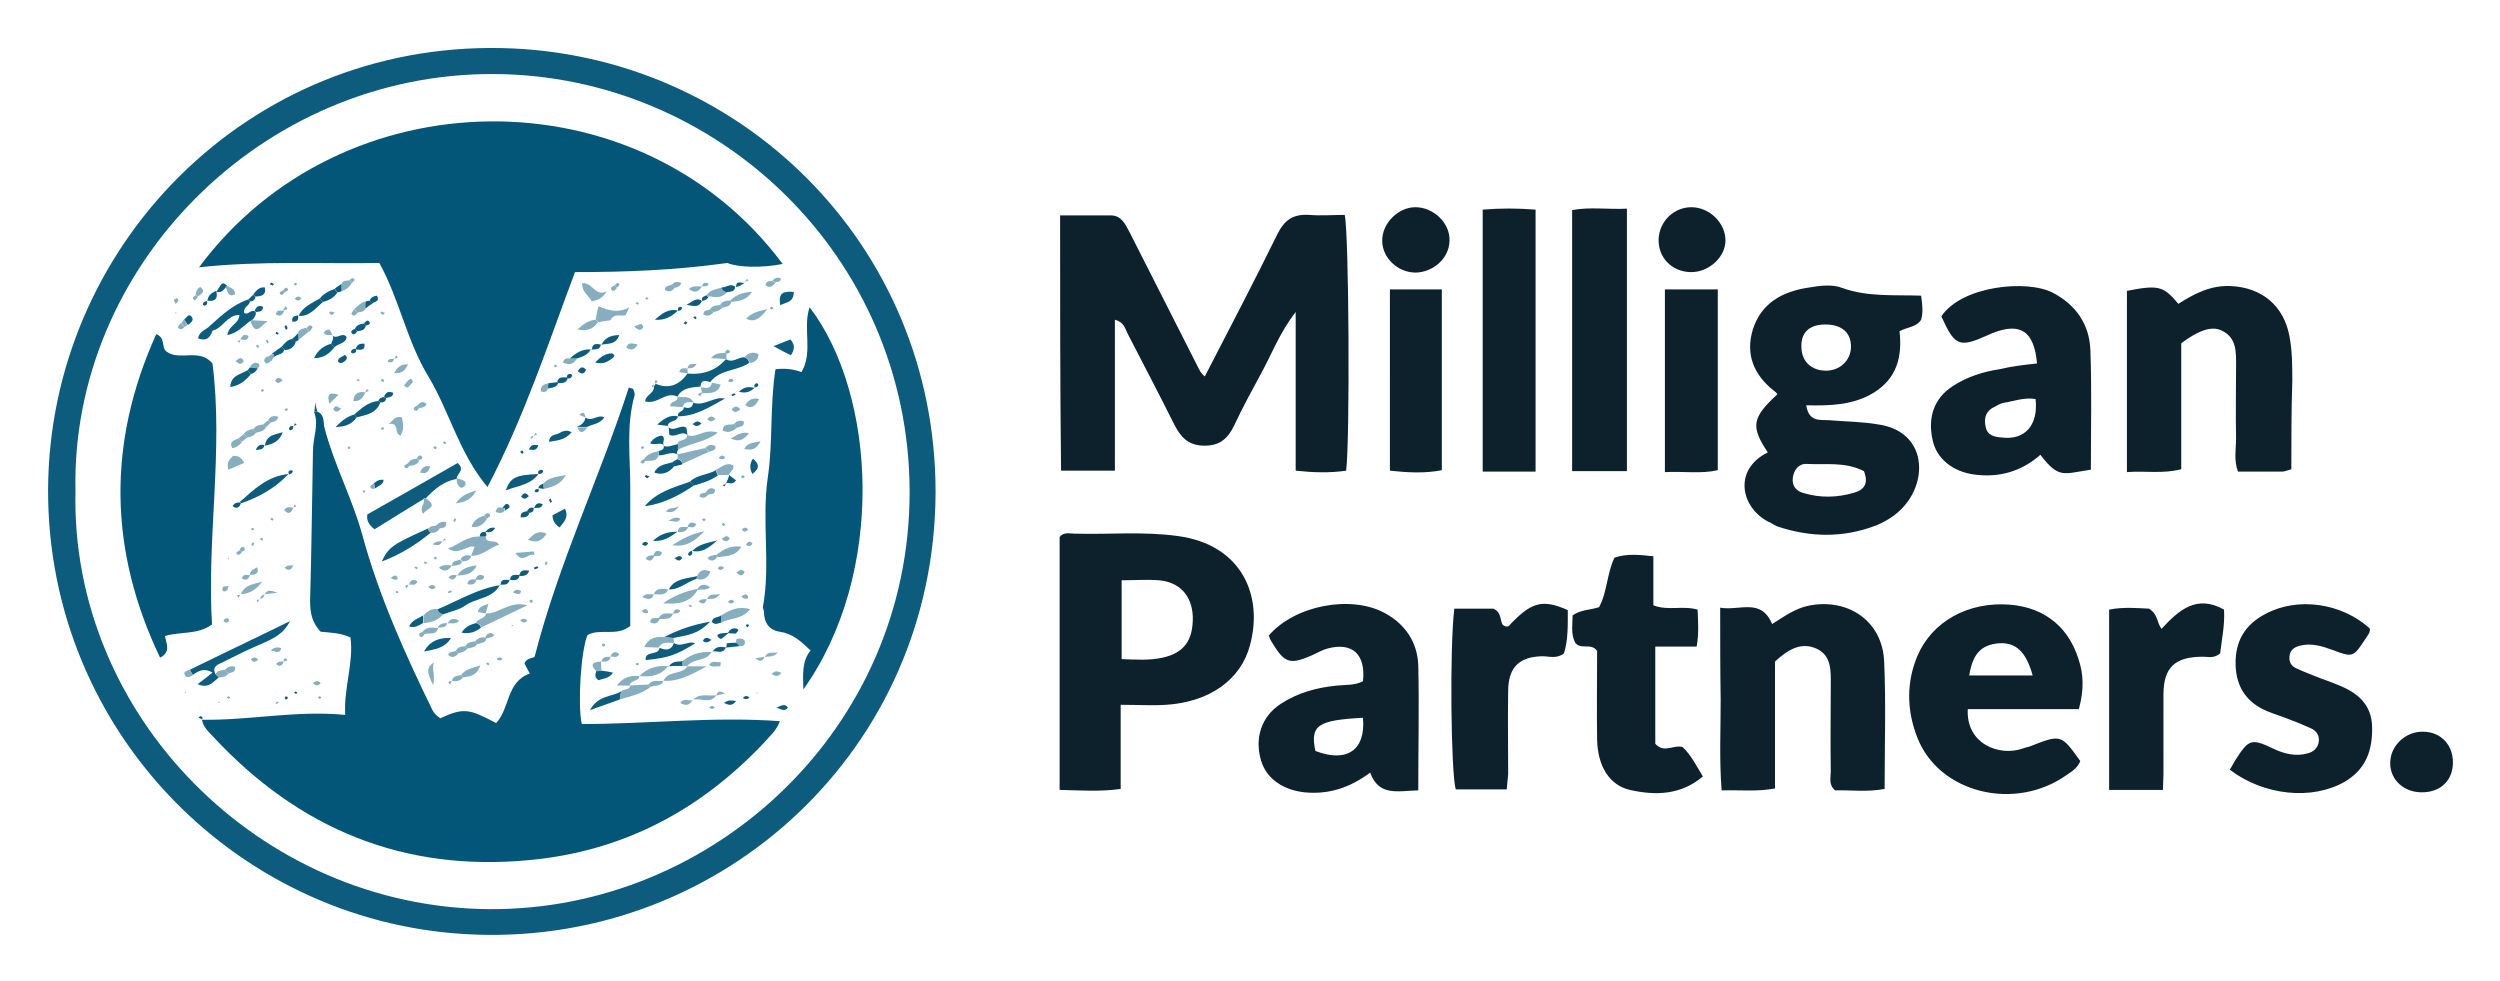 <svg xmlns="http://www.w3.org/2000/svg" role="img" viewBox="-10.00 -10.00 520.00 204.00"><title>Milligan Partners logo</title><style>svg {enable-background:new 0 0 500.2 184.6}</style><style>.st1{fill:#0d5c7e}.st3{fill:#045679}.st4{fill:#86aebf}</style><g id="Layer_2"><path d="M0 91.9C.2 41.4 41.4-1.1 94.3 0c49.4 1 90.3 40.8 90.3 92.3-.1 53.7-44.4 93.9-95.5 92.1C40.2 182.8-.1 142.5 0 91.9zm5.7.2c-1.1 46.7 38.3 86.7 86.1 87 46.5.3 87.5-37.5 87.4-86.9-.1-48.8-39.9-86.6-86.5-86.8-48.4-.2-88 40.2-87 86.7z" class="st1"/><path fill="#0d212d" d="M210.5 34.8H221c2.2 0 3 1.7 3.9 3.4 4.7 9.3 9.5 18.7 14.2 28 .4.8.7 1.5 1.5 2.1 5.1-9.9 10.2-19.6 15.1-29.6 1.5-3 3.3-4.2 6.6-4 2.5.2 4.9 0 7.4 0 .9 3.9 1.1 47 .3 53.2-3.4.5-6.8.4-10.5 0v-33c-3.4 4.4-5 8.8-7.2 12.8-1.9 3.5-3.8 7-5.5 10.6-1.3 2.8-3 4.5-6.5 4.4-3.2-.1-4.7-1.8-6-4.3-3.2-6.4-6.5-12.7-9.8-19.1-.5-1-.7-2.3-2.6-2.8v31.4h-11.2c-.2-17.6-.2-35.1-.2-53.1zm12.6 101.8v17.5c-4.3.6-8.4.3-12.7.2v-52.6c.8-1.1 2.1-.7 3.2-.7 7.1.2 14.3-.5 21.4.5 13.3 1.8 17.8 12.4 15 22.7-1.9 7.2-8.4 11.8-17.4 12.4-2.9.2-5.9 0-9.5 0zm.2-9.5c3 .1 5.7.3 8.5-.3 4.5-1 6.4-3.6 6.3-8.6-.2-4.3-2.7-7.1-7-7.5-2.6-.2-5.2 0-7.8 0v16.4zm166.3-75.6c.3 2.1.4 3.6 0 5-1 1.6-2.9 1.5-4.5 2.4.6 5.2-.5 9.8-5.4 12.8-4.3 2.6-9 2.7-14 2.6.5 3.5 2.9 3 4.7 3.1 3.5.3 6.9.3 10.4.9 9.1 1.4 10.2 10.1 6.1 15.9-1.7 2.4-4 4-6.7 5.1-6.8 2.6-13.6 2.5-20.5.2-.5-.2-.9-.5-1.3-.7-6.2-2.7-8.2-11-.7-14.7-3.6-5.4-3.3-7.2 2-12.1-.2-.3-.4-.5-.7-.7-4.2-3.3-6-7.6-4.4-12.8 1.8-5.6 6.3-7.9 11.7-8.7 2.3-.4 4.9-.7 6.9.1 5.3 1.9 10.7 1.4 16.4 1.6zM377.7 88c-3.9-2-8-1.3-11.9-1.5-1.6-.1-2.7 1.2-2.9 2.9-.2 1.8.8 2.8 2.4 3.2 3.4 1 6.9.9 10.3-.1 2.2-.6 3.1-2 2.1-4.5zm-7.9-20.9c2.9 0 5.1-2.1 5.2-4.8.1-3-1.8-4.7-5-4.8-3.6-.1-5.5 1.6-5.3 4.9.1 2.8 2.1 4.7 5.1 4.7zm96.8 20.5c-1 .3-1.5.5-1.9.5h-9.2c-.9-2.4-.4-4.7-.4-6.9-.1-5 0-10 0-15 0-2.8.2-5.9-2.9-7.4-2.1-1.1-4.9-.1-8.5 2.6v26.2c-3.9 1-7.5.3-11.3.6V50.5c6.6-1.3 7.6-1 10.7 2.7 3.3-2.1 6.7-3.9 10.9-3.7 6.4.3 11 4 12.2 10.4.6 3.1.6 6.3.6 9.4-.2 6.1-.2 12.1-.2 18.3zm-44.2 49.9h-23.1c-.4 7.2 6.5 9.9 11.4 8.2.5-.2 1-.3 1.4-.4 6.6-2.6 6.6-2.6 10.6 3-.5 1.3-1.6 2.1-2.7 2.8-10.8 7.8-26.7 3.9-31.2-7.7-2-5.1-2.3-10.4-.5-15.6 2.5-7.5 9.6-12.2 18.2-12.1 7.9.1 13.5 4.1 15.8 11.3 1.1 3.2 1.2 6.5.1 10.5zm-9.6-7c-1.4-5-3.5-6.9-7-6.7-3.7.3-5.5 2.2-6.2 6.7h13.2zm.9-64.9c-.6-6.8-3.5-8.6-9.3-6.3-.3.1-.6.3-.9.4-6 2.7-6.9 2.3-9.7-3.9 4.3-6.4 17.9-7.7 23.2-4.9 4.8 2.5 7.6 6.6 7.8 11.9.3 8.3.1 16.6.1 24.9-5.7.8-6.6 2-10.5-3.1-4 3.5-8.6 4.8-13.8 4.1-4.4-.6-7.8-3.3-8.6-7.1-1.1-4.8.3-8.8 4.2-11.3 2.9-1.9 6.3-3 9.7-3.5 2.5-.6 5-.9 7.8-1.2zm-.3 7.4c-2.5-.4-4.6.5-6.7.8-.6.1-1.2.5-1.8.8-1.8.8-2.3 2.3-1.9 4.1.3 1.9 1.9 2.2 3.4 2.3 4.8.6 7.6-2.6 7-8zm-65.6 43.4c4.1.7 8.5-2.1 10.8 3.4 2.4-1.5 4.7-3.2 7.5-3.8 8.2-1.7 15.4 3.1 15.8 11.5.4 8.8.1 17.6.1 26.6-3.6.7-7 .2-10.3.3-1.4-1.2-.9-2.6-.9-3.9-.1-6 0-12 0-18 0-2.9.2-6-2.8-7.5-3.3-1.6-6.1.1-8.8 2.6V154c-3.7.7-7.2.3-11.1.4-.5-6.4-.2-12.6-.2-18.8-.1-6.1-.1-12.3-.1-19.2zm-62.8 38c-4.3.1-8.2 1.3-10-3.7-4.3 3.2-8.7 4.6-13.7 4.1-4.5-.5-7.9-2.9-9-6.6-1.4-4.7.1-9.2 4.1-11.8 3.5-2.3 7.5-3.4 11.7-3.8 1.8-.2 3.7 0 5.4-.9.6-5.6-2.2-8.2-7.4-6.8-1.1.3-2.1.9-3.2 1.4-4.6 2-5.7 1.7-8.4-2.8-.3-.4-.4-.9-.6-1.3 5.4-6.3 17.1-8.5 24.1-4.7 4.3 2.3 6.8 6.1 7 10.8.2 8.5 0 17.1 0 26.1zm-11.5-15.1c-9.5.5-11 1.6-9.9 6.9 6.5 2.5 10.5-.1 9.9-6.9zm180.3 10.8c.5-.8.8-1.4 1.1-1.9 2.8-4.4 3.3-4.7 7.9-2.5 2.3 1.1 4.7 1.7 7.2 1 1.2-.3 2.1-1.1 2.3-2.4.2-1.3-.5-2.3-1.6-2.8-1.4-.6-2.7-1.2-4.1-1.7-1.7-.7-3.4-1.2-5.1-1.9-4.2-1.8-6.4-5-6.5-9.7-.1-4.9 2-8.3 6.2-10.5 6.7-3.6 15.8-2.3 21.7 3 .2.9-.5 1.5-.9 2.2-2.5 3.8-2.6 3.9-6.8 2.3-2.2-.8-4.4-1.5-6.8-.9-1.2.3-2.1.9-2.2 2.3-.1 1.2.5 2 1.4 2.4 1.7.8 3.4 1.4 5.1 2.1 1.4.5 2.8 1 4.2 1.6 3.7 1.6 6.4 4 6.5 8.5.1 4.9-1.3 8.8-5.7 11.4-6.8 3.9-16.8 2.9-23.9-2.5zm-110.7-33.3c.1 2.5.3 4.9-.2 7.7h-8.6v20.2c1.9 2.1 3.8.1 5.7.7 1.7 1.6 2.8 3.8 4.2 6.1-4.6 3.9-9.9 4-15.2 2.8-4.3-1-6.7-5-6.8-10.5-.1-6.2 0-12.3 0-18.4-1.2-1.8-3.5-.1-4.6-1.8-.9-1.8-.5-3.8-.5-5.6 1.7-1.2 3.6-1.1 5.5-1.7 1.7-3.1 1.6-6.9 3.2-10.3 2.6-.9 5.2-.6 8.1-.3v10.2c3 1.2 6.1 0 9.2.9zM328.4 88H317V33.7c3.7-.7 7.4-.1 11.4-.3V88zm-19 .1h-11V33.6c3.6-.3 7.2-.3 11 0v54.5zm130.5 66.2h-11.2v-37.5c3-.6 6-.3 8.3-.2 1.9 1.2 1.6 2.9 2.6 4.2 3.6-3.9 7.3-7.2 13-4 .2 3.2-.5 6.3-.8 9.1-1.3 1.1-2.4.7-3.6.7-5.8 0-8.2 2.2-8.2 7.9V151c0 1-.1 2-.1 3.3zm-136.5-.1h-10.6c-1-3.2-1.3-29.6-.3-37.6h8.1c1.8.7 1.4 2.7 2 3.4 1.1.7 1.3.1 1.6-.2 4.4-4.6 6.7-5.2 11.9-2.9 0 3 .1 6.2-.8 9-1.5 1.2-3.1.6-4.5.6-4.7.1-7 2.2-7.1 7-.1 5.8 0 11.7 0 17.5-.1 1.1-.2 2.1-.3 3.2zm32.9-104h11v37.6c-3.5.8-7.1.2-11 .4v-38zm-57.2 37.7V50.2h10.8v37.6c-3.6.7-7.1.5-10.8.1zm62.5-41.3c-3.9-.1-6.8-3.1-6.6-7 .2-3.6 3.2-6.5 6.8-6.5 3.8 0 7.1 3.3 7.1 6.9 0 3.5-3.5 6.7-7.3 6.6zm-57.2-13.5c3.8 0 7.2 3.3 7.1 6.9 0 3.7-3.4 6.7-7.2 6.7-3.6-.1-6.7-3-6.8-6.5-.1-3.7 3.3-7.1 6.9-7.1zM500.2 149c-.2 3.6-2.8 5.9-6.7 5.8-3.9-.1-6.7-3.1-6.3-6.7.3-3.3 3.4-6 6.8-5.9 3.8 0 6.4 2.9 6.2 6.8z"/><path d="M56 75.6c1.6.7 1.2 2.3 1.5 3.4 2 7.7 5.8 14.7 7.9 22.4 3.4 12.5 8.8 24.5 14.5 36.2.4.8.9 1.3 1.7 1.8 4.9-2.3 6.1-1.9 11.6 1 2.9-3.1 2.1-8.6 7-10.3-.5-.9-.8-1.5-1.1-2.1.4-1.2 1.9-1.1 2.1-1.4 5.1-19.8 13.6-37.4 19.6-56l.9.3c.1.4.4.9.3 1.3-1.8 6.4-.9 12.9-.9 19.3v28.7c-2.9 2.3-6.3.4-8.9 1.9-1.3 3-2.1 14-1.2 18.5 13.6 0 27.3-1.6 41.2-.6-.6 1.9-2.1 3.1-3.3 4.5-13.3 14.1-29.4 22.6-48.8 24.4-26.2 2.5-47.9-6.5-65.7-25.6-1-1.1-2.2-2.1-2.4-3.7l-.1.1c9.9.2 19.6-2 29.9-1-.3-5.8 1.8-10.8 1.1-16.1-2.1-1-4.3-1-6.2-1.2-1.8-1.9-2.2-3.9-2.2-6.4.3-10.4.4-20.9.6-31.3 0-2.7 1.3-5.4.2-8.1h.7z" class="st3"/><path d="M31.4 45.6C61 5.7 122.9 4.8 152.8 44.9c-4.5.9-9.4.7-11.5-.2-10.8 1.5-21.1 1.9-31.7 1.9-5.6 14.9-10.5 30-18.2 44.7-5.9-7-7.9-15.7-12.3-23-4.5-7.4-6-16-10.2-23.6-12.3.2-24.5-.5-37.5.9zm125.7 87.8c-.1-3.2-.3-5.9 1.5-8.1-2-1.9-3.7-3.5-6.4-3.9-2.2-.3-3.3-1.9-3.3-4.2 0-.3-.3-.7-.2-1 1.6-8.9-.3-17.9 1-26.9 1.1-7.3.4-14.8 1.6-22.5 1.8-.2 3.6-.1 5.4.6 2.5-4.2.2-9.1 1.7-13.5 13.9 18.2 15.9 55.4-1.3 79.5zM24.3 122.3c.4 1.8 1.2 3.3-1 4.5-10.7-22.4-11-44.7-.8-67.3 2 .8 1 2.7 2.1 3.6 2.8 2.1 6.8-.8 9.6 2.5 2.3 18-1.2 36.3-.1 54.3-3.1 2.2-6.5 1.4-9.8 2.4z" class="st3"/><path d="M78.1 93.8c-3.4 2.1-6.9 4.2-10.2 6.3-1.1-.9-1.7-1.7-1.5-3.1 6.2-3.5 12.5-7.1 18.8-10.7 1.7 1.6-.3 2.2-.2 3.3-2.7.5-4.6 2.1-6.4 4-.3-.1-.4 0-.5.2zm57.6-23.4c-1.8.2-3.8.2-4.8 2.1-2.4-1.2-4.1 1.7-6.7 1 0-1.3 1.9-1.7 1.8-3v-.1c.1-.2.3-.4.4-.6h-.1c2.8 1.2 5 .3 6.7-2.1 3.2.3 5.9-.6 8-3 1.4.9 2.5-.4 3.8-.4.5.2 1 .5 1 1.2-2.5 1.7-6.1 1.3-8.1 4h.1c-1-.3-2-.7-2.1 1v-.1zM29.5 129.3c6.9-3.4 13.9-6.7 20.8-10.1-1.2 2.5-3.2 3.5-5.4 4.5-2.9 1.2-5.7 2.6-8.5 4-.9.5-2.4.8-1.6 2.5.2.2.5.4.7.7-1.2 1-2.2 2.4-4.4 1.4 1.1-.8 2-1.5 3.1-2.4-1.7-1-2.9-.4-4.1.5-.2-.3-.4-.7-.6-1.1zm13.7-74.4c.1.7-.3 1.2-.8 1.7l-.4.2c-1.4 1-2.6 2.5-4.7 2.9.2-2 2.4-2.3 2.5-4.2-2.6 0-3.5 2.9-5.7 3.3-.2-.3-.5-.5-.7-.8 2.5-2.2 4.9-4.6 8.2-5.7.1.1.3.2.4.4-.1.9-1.5 1.2-1.2 2.4.8.5 1.3-.7 2.1-.4l.3.2zm37.9 61.8c4.3-1.8 8.3-4.3 13-5l-.1-.1c-1.5 3-5 2.7-7.3 4.4-1.3.9-3 1.2-4.6 1.8-.5-.2-1.1-.4-1-1.1zM134.3 91c-3.1 2.1-6.4 3.8-10.2 4.3 2.5-3 6-3.9 9.4-5.1.3.2.6.5.8.8zm-54.6 9.7c-3 2.5-6.3 4.6-10.3 6.1 1.4-3 2.3-3.6 9.7-6.9 0 .6.2.8.6.8z" class="st1"/><path d="M88 105.6c.2-.6.5-1.2.7-1.9-1.8-.3-3.2 1.9-5.5.4 2.3-.9 4-2.6 6.6-2.5H91c.2 1.7 2.1.4 2.8 1.7-2 .6-3.5 2.4-5.8 2.3z" class="st4"/><path d="M50 88.6c-2.7 2.9-6.1 4.8-9.9 6.1l-.2-.3c2.9-2.6 5.8-5.4 10.1-5.8zm80.3 35.2c1.4.9 2.9-.6 4.3 0-4 2.5-5.5 3-10.3 3.5-.2-2.1 2.7-.8 2.9-2.6h-.1c1.3.6 2.5.7 3.1-1l.1.1zm4-50c2.3.7 4.2-1.4 6.5-.9-3.1 1.7-6.1 3.7-9.8 3.7l.1.1c-.5-1.2 1.3-1 1.1-2h-.1c1 .2 1.9.4 2.1-1l.1.1z" class="st1"/><path d="M89 119.6c.3-1 1.9-.8 2.1-2 2.7.1 4.8-2.7 8.6-1.7-3.6 1.7-6.6 3.2-9.6 4.6-.1-.6-.6-.7-1.1-.9z" class="st4"/><path d="M102 88.6c-1.7 2.3-4.3 2.4-6.8 3.4 1-2.7 2-3.2 6.8-3.4z" class="st1"/><path d="M113.9 56.4c.2-.8.3-1.6.6-2.7 2.1.9 4.2 1.5 6.4.2-.3.6-.5 1.1-.8 1.7-1.1.2-2.4-.5-3.1 1-.8.1-1.7.3-2.5.4-.3-.2-.5-.4-.6-.6z" class="st4"/><path d="M128.2 122.5c2.7-1.4 5.6-2.5 9.5-3.2-2.6 2.8-5.2 2.9-7.7 3.4-.5 0-1.1-.1-1.8-.2z" class="st1"/><path d="M132.9 80.5c2 .8 3.6-1.5 6.4-.5-2.8 2.1-5.9 2.2-8.4 3.6v-1.2c.2-1.2 2.1-.5 2-1.9z" class="st4"/><path d="M118.9 135.5c-1.9.7-3.7 1.3-6.2 2.2 1.8-3.2 4.6-2.7 6.5-3.9-.1.6-.2 1.1-.3 1.7z" class="st1"/><path d="M113.1 52.7c-.7-1.3-2.1-2-2-3.8 2.2-.2 2.7 2.9 5.1 1.7-.9 1.4-1.7 1.8-3.1 2.1z" class="st4"/><path d="M63.7 76.2c1.5-1.3 2.9-2.6 5-2.8.1.1.3.2.4.3-.8 2.3-2.9 2.6-4.9 3.1-.2-.2-.4-.4-.5-.6z" class="st1"/><path d="M133 128.6h4c-3.5 1.9-6 3.2-9 3 1-2.2 3.8-1.2 5-3z" class="st4"/><path d="M78.2 125.5c1.2-2.2 3.2-2.9 5.6-2.8-1.2 2.1-3.4 2.4-5.6 2.8z" class="st1"/><path d="M135.1 112.7c-1.6 2.7-4 3-7.2 2.8 2.4-1.7 4.7-2.5 7.1-3l.1.2z" class="st4"/><path d="M104.9 97.2c.9-.5 1.7-.9 2.6-1.4.9 1.7-.2 2.8-1.1 3.9-.8-.5-1.4-1.2-1.5-2.5z" class="st1"/><path d="M118.9 135.5c.1-.6.2-1.1.3-1.7.5-.6 1.7-.1 1.9-1.2h-.1c1.3-.1 2.6-.2 3.9-.2.1.2.3.3.4.5-1.9 1.5-4.2 1.9-6.4 2.6z" class="st4"/><path d="M134.9 110.4c-2 .6-3.6 2.3-5.8 2.2 1.3-2.4 3.8-2.2 6-2.8-.2.2-.2.4-.2.6zm-1.4-20.2c1.5-1.5 3.7-1.4 5.4-2.4.1.4.2.7.4 1.1-1.5 1.1-3.3 1.6-5 2.1-.2-.3-.5-.6-.8-.8z" class="st1"/><path d="M140 118c1.8-1.1 3.6-2 6-1.3-1.6 2.2-4.2 1.8-6 2.8V118zm-9.1-33.5c1.9-.4 3.9-.9 5.8-1.3.2.3.5.5.7.8-1.8.8-3.6 1.6-5.5 2.5 0-.7-.5-.9-1-1.1.1-.3.1-.6 0-.9z" class="st4"/><path d="M111.8 76.8c1.2 1.1 2.4-.7 3.9 0-.9 1.4-2.4 1.4-3.6 2H110c.9-.4 1.6-.9 1.8-2z" class="st1"/><path d="M132 127.5c1.8-1.5 3.8-2 6.1-1.9l-.1-.1c-.9 2.2-3.8 1.3-5.1 3.1h.1c-.4 0-.8-.1-1.2-.1.1-.4.2-.7.2-1z" class="st4"/><path d="M133 80.5c-1.2-1.1-2.5.7-3.8-.1 0-.6-.1-1.2-.1-1.7l-.1.1c1.2 1.2 2.5-.7 3.8.2 0 .3.1.9.2 1.5-.1 0 0 0 0 0z" class="st1"/><path d="M129.8 103.4c2.1-1.3 3.8-2.3 6.7-2.9-2.2 2.3-3.9 3.3-6.7 2.9z" class="st4"/><path d="M108.9 79.9c-1.3 1.6-2.9 1.7-4.7 2 .1-1.6 1.4-1.4 2.1-1.8.7-.4 1.5-.8 2.6-.2zM42.2 67.8c-1 1.2-2.2 2.4-4.3 2.7.1-2.5 2.2-2.6 3.6-3.5.2.3.5.6.7.8z" class="st1"/><path d="M103 90.6c1.2-1.4 3-1.4 4.7-1.8-1 1.9-2.7 2.5-4.6 2.9 0-.4 0-.7-.1-1.1z" class="st4"/><path d="M59.6 62.2c-1 1.2-2.1 2.3-4.3 2.3.9-1.8 2.1-2.6 3.6-3 .2.2.4.5.7.7zm91.3-.2l3.5-1.4c1 1.1.9 2.1.1 3.3-1-.5-2-1-3.6-1.9z" class="st1"/><path d="M81.1 116.7c0 .7.5.9 1.1 1.1-1.1 1.2-2.5 1.7-4.1 1.8V118c.7-.8 1.7-1.5 3-1.3zm-43.6-29c-.5-1.8.5-2.3 1-2.9 1.2 0 1.8.5 2.3 1.5-1.1.4-2.1.9-3.3 1.4zm35.8-7.1c-1.5-.5-.1-2.8-2.4-2.4 1-1 1.4-1.7 2.7-1.4.2 1.2.6 2.4-.3 3.8zm54.9 41.9c.6.1 1.3.1 1.9.2 0 .4.1.7.1 1.1l-.1-.1c-1.1.1-2.4-.4-3.1 1h.1c-.9 0-1.8-.1-3.1-.1 1-2.1 2.6-2.2 4.2-2.1z" class="st4"/><path d="M152.3 53.5c-.5-2.8.8-2.9 2.8-2.8 0 2.3-1.6 2.1-2.8 2.8zm-21.4 47.1c-1.4 1-2.8 2.1-5.1 1.9 1.7-1.6 3.4-1.9 5.1-1.9zM45.1 82.7c.3-2.3 2.2-2.3 3.7-2.8-.6 1.8-2 2.5-3.7 2.8zM89 119.6c.5.2 1 .4 1 1-1.1.8-2.2 1.3-4 1 .8-1.3 1.9-1.7 3-2zm42-37.2v1.2c-.1.2-.2.4-.2.6 0 .1.1.2.1.3-1.3-.7-2.6.3-3.9.2 0-.3.1-.6.1-.9.5-.2 1.2-.3.9-1.2l-.1.1c1.1.5 2.1-.2 3.1-.3z" class="st1"/><path d="M138.9 105.5c1.5-1.2 3-2.1 5.3-1.8-1.3 2.2-3.2 1.9-4.9 2.2l-.4-.4zM123 130.6c1.7-1.7 3.8-2.3 6.1-2l-.1-.1c-1.5 2-3.6 2.4-6 2.1z" class="st4"/><path d="M130.3 86.9c-1.1 1.4-2.5 2-4.2 1.4.7-1.6 2.2-1.7 3.6-2.1.2.3.4.5.6.7z" class="st1"/><path d="M40.1 113.6c.8-2 2.7-2.1 4.4-2.6-1.1 1.6-2.6 2.5-4.4 2.6z" class="st4"/><path d="M115.1 61.7c.7-1.4 1.9-2 3.7-2-.7 2.1-2.4 1.7-3.7 2-.1-.1 0 0 0 0zm-63-6c.9-1.9 2.7-2.6 4.4-3.6l.7.7c-1.6 1.3-2.8 3.1-5.1 2.9z" class="st1"/><path d="M42.1 56.8l.4-.2c1.1.1 2.1.1 3.2.2-1.3.7-2.5 3.4-3.6 0zm57.7 45.5c1.2-1.2 2.1-2.1 3.9-1.3-.9 1.3-1.8 2.1-3.9 1.3zm48.4-20.5c-1.2 2.2-2.4 1.7-3.4 1.6.6-1.2 1.6-1.3 3.4-1.6zm-6.3-29.3c1.2-1.2 2.6-1.7 4.5-1.8-1.1 1.8-2.7 1.9-4.3 2.1l-.2-.3z" class="st4"/><path d="M134 104.6c1.2-1.3 2.8-1.6 5.2-2.2-1.9 1.7-3.3 2.6-5.2 2.2z" class="st1"/><path d="M97.2 105c1.5-.1 2.7-.2 3.7-.3.4.3.3.8 0 .7-1.1-.3-2.2 1.9-3.7-.4z" class="st4"/><path d="M146.6 85.4c1.5 1.2 1.3 2.1-.1 3.2-.5-1-.7-1.9.1-3.2z" class="st1"/><path d="M78.1 93.8c.1-.2.2-.3.4-.2 2.9 1.9.2 2.1-.5 3.3-.9-1.5.6-2.2.1-3.1zm42.9 38.8h-2.7c1.4-1.9 3-2.1 4.7-2-.1 1.2-1.9.8-2 2zM84.8 94.7c1.3-1.8 2.5-2.1 4.3-2.7-1 1.8-2.1 2.4-4.3 2.7z" class="st4"/><path d="M113.8 65.4c1.1-1.2 2.2-1.9 3.5-1.9.7.3.5.7.1 1-.9.6-1.7 1.4-3.6.9zM131 54.6c-1.3 1.3-2.9 2.1-4.8 1.9 1.4-1.2 2.8-2.4 4.8-1.9zm-72.1 6.9c.1-.6.7-1.1.2-1.8.9 1.1 2.1-.8 3 .4-.2 1.4-1.7 1.3-2.5 2.1-.3-.2-.5-.5-.7-.7zm56.2 68c.8.1 1.6.2 2.4.4-.8 1.3-2.1 1.2-3 1.6-1-.7-.6-1.3-.5-1.9.4 0 .7 0 1.1-.1zm-6.6-64.9c1.3-1.2 2.7-2.1 4.5-1.9l-.1-.1c-.6 1.3-1.8 1.6-3 2h-1.4z" class="st1"/><path d="M139.3 88.8c-.1-.4-.2-.7-.4-1.1 1.1-.4 2.1-1.7 3.6-.9.3.9-.7 1.3-.9 2h.1-2.4zm-8.4-16.2c1.2.1 2.7-.4 3.4 1.2l-.2-.1c-.9 0-1.8-.3-2.1 1h.1c-.9-.1-1.8-.1-2.7-.2-.1-1.2 1.7-.8 1.5-1.9zm-50.6 55.2c-.6 1.2.3 2.5-.2 4.7-1.2-2.4-1.6-3.7.2-4.7zm69.3-73.5c-1.6 2.1-2.7 2.8-4.4 2 1-1.1 2.1-1.5 4.4-2zM139 134.6c-1.3 2-3.4.4-5 1v.1c1.5-1.7 3.4-.8 5-1.1zm-2-83.2c.7-1.2 2-1.2 3.2-1.6 0 .6.5.8 1 1-1 1.2-2.4 1.1-3.7.8l-.3.1-.2-.3zm-51.1 79c1-1.3 2.3-1.4 4-2-.7 2.2-2.2 2.3-3.6 2.5-.1-.1-.3-.3-.4-.5zM136 71.6c-.1-.4-.2-.7-.2-1.1l.2.1c.9.1 1.9.3 2.1-1h-.1c.6.1 1.2.2 1.9.4-.6 2-2.3 1.7-3.7 1.8l-.2-.2zm-1.1 38.8c0-.2.1-.4.1-.6.6-1.3 1.5-1.5 2.8-.9-.6 1.4-1.6 1.9-2.9 1.5zm-49.8-.7c.9-1.4 2.2-1.9 4.1-2.1-1.1 2.1-2.7 2-4.1 2.1z" class="st4"/><path d="M60.2 50.8c-.7 1.1-1.8 1.7-3 2l-.7-.7c.8-1 1.9-1.6 3.1-2 .1.2.3.5.6.7z" class="st1"/><path d="M145.8 80.1c-1 1.2-1.9 2-3.8 1.1 1.3-.7 2.3-1.5 3.8-1.1z" class="st4"/><path d="M34.2 58.8c-.5 1.5-1.3 2.2-3 1.6.2-1.4 1.4-1.7 2.2-2.4l.8.8zm93.9 23.8c-.8-.7-1.8.1-2.9-.4.6-.9 1.4-1.5 2.5-1.6.9.6-.1 1.5.4 2zm-63.9-5.8c-.9 1.2-2 2-4.4 2 1.5-1.5 2.6-2.2 3.9-2.6.1.2.3.4.5.6zm66.8-.2c-.1 1.3-2.1.7-2.1 2.1l.1-.1c-.6-.1-1.2-.1-2.3-.3 1.5-1.3 2.7-2.1 4.3-1.7z" class="st1"/><path d="M114.4 57c-1 1.4-2.3 2-4.3 1.5 1.3-1.1 2.4-1.9 3.8-2l.5.5zM66 71.6c-.5 1.1-1.1 2-2.5 1.8.1-1.7 1.2-2 2.5-1.8z" class="st4"/><path d="M48.6 62.1c.6-.7 1.2-1.5 2.3-1.6.2.2.4.4.6.7-.4 1.1-1.2 1.6-2.3 1.6-.2-.2-.4-.5-.6-.7zM35 50.5c.4 1.8-.4 2.3-2 2l.1.1c.2-1.1.8-1.7 1.9-2.1z" class="st1"/><path d="M115.1 129.5c-.4 0-.7.1-1.1.1-1.6-1.7-.3-1.9 1.1-2l-.1-.1c0 .7.1 1.4.1 2zM147.9 73c-.7 1.3-1.4 2.2-2.9 1.3.6-1 1.4-1.7 2.9-1.3zM91 117.6c-.5-.1-1-.2-1.6-.3.2-1.1 1-1.3 2.2-1.7-.3.9-.4 1.5-.6 2z" class="st4"/><path d="M141.7 88.8c.4.4.9.7 1.4 1.1-.7 1.1-1.5.4-2.2.6l.1.1c.3-.6.5-1.2.7-1.8z" class="st1"/><path d="M145.9 65.5c0-.7-.5-1-1-1.2.8-1 1.8-1.2 2.9-.6-.1 1.2-.9 1.7-1.9 1.8zM79.5 87c-.3 1-.8 1.7-2.1 1.3.3-1.1 1-1.5 2.1-1.3zM72 67.6c.7-1.3 1.4-1.9 2.9-1.8-.7 1.2-1.1 1.9-2.9 1.8zm55.1 16.2c-.1.3-.1.6-.1.9-.5 1.5-1.7 1-2.8 1.2l-.3-.3c.8-1.3 2-1.5 3.2-1.8z" class="st4"/><path d="M78 118v1.6c-.8.4-1.6 1.1-2.9.7.6-1.4 1.9-1.6 2.9-2.3z" class="st1"/><path d="M91.3 97.9c-.7 1.1-1.6 1.9-3.2 1.7.4-1.5 1.5-2 2.6-2.3l.6.6zm-54-48.4c.6.4 1.6.5 1.6 1.7-1.5.8-1.5-.6-1.9-1.3l.1-.3.2-.1zm47.7 40c.4.1.9.2 1.3.4.5.2.7.7.4 1.1-.5.7-1.1.5-1.4-.1-.3-.4-.3-.9-.3-1.4zm44 8.8c1.3-.7 1.8-.8 2.5-.4-.5 1-1.2.5-2.5.4z" class="st4"/><path d="M37.3 49.5l-.3.1-.1.3c-.6.5-1 1.2-2 .7l.1.1c1.3-2.1 1.3-2.1 2.3-1.2z" class="st1"/><path d="M128.5 96.4c.7-1 1.4-.4 2.7-1.1-1.1 1.6-1.9 1.2-2.7 1.1zm-.5 35.2c-.5 1.4-1.9.8-2.7 1.3-.1-.2-.3-.3-.4-.5.8-1.2 2.1-.6 3.1-.8z" class="st4"/><path d="M141 124.6c-.6 1.6-1.9.7-2.9.9l.1.1c.7-1.3 1.8-1.1 3-.9l-.2-.1z" class="st1"/><path d="M104 70.8c-.3.7-.7.9-1.5.6-.1-1.1.6-1.5 1.6-1.7 0 .4-.1.7-.1 1.1zm4.5-6.2h1.5c-.7 1.2-1.7 1.4-2.9.8.2-.8.7-1 1.4-.8zm-24.5 43c-.7 1.1-1.5 1.5-2.7.5.9-.8 1.8-.5 2.7-.5z" class="st4"/><path d="M67.8 90.5c.5-.4 1-.8 2-.7-.1 1.1-1.2 1.3-1.8 1.8-.1-.4-.1-.7-.2-1.1z" class="st1"/><path d="M141.1 64.7c-.9-.1-1.8-.1-3.2-.2.9-1.2 2-1 2.9-1.1l.3.3v1zm9.4 65.5c.6-.7 1.3-.7 2-.2-.6.8-1.2.7-2 .2z" class="st4"/><path d="M60.3 65.2c0-.9.9-.9 1.4-1.4.7.5.5 1-.1 1.4-.4.3-.9.5-1.3 0z" class="st1"/><path d="M37.5 111.9c-.1.8-.4 1.2-1.1 1.1-.5-1.2.4-1 1.1-1.1z" class="st4"/><path d="M147 70.6c-.8.8-1.7 1.3-3.3.9 1.3-1.3 2.3-1 3.4-.8l-.1-.1z" class="st1"/><path d="M60.4 72.1L58.5 74c-.5-2-.1-2.5 1.9-1.9zm62.2-10.5c-.6 1.3-1.4 1.3-2.3.7.4-1.4 1.5-.7 2.3-.7zM61 49.1c.3-.8 1-.7 1.7-.8l.5.5c-.5.9-1.2 1.5-2.3 1.8.1-.5.1-1 .1-1.5zm74 63.5c.7-1.2 1.6-1.2 2.7-.5-.7.8-1.7.4-2.6.6l-.1-.1z" class="st4"/><path d="M141.1 50.8c-.4-.2-.9-.4-1-1 1 0 1.9-1 2.9-.1l-.1-.1c0 1.2-1 1-1.8 1.2zM56 75.6h-.6c.1-.8.1-1.5.2-1.9 0 .4.2 1.2.4 1.9z" class="st1"/><path d="M96.7 113.3c.4-.8 1-.7 1.7-.4-.3 1.3-1.2.3-1.7.4zm32.3-.7c-.6 1.4-1.9 1-3 1 .6-1.5 1.9-1.1 3-1zm-3 1c-.4 1.3-1.3 1.1-2.4.6.7-.9 1.6-.5 2.4-.6zm11.1 1c.5-1.3 1.4-.8 2.7-1-1.1 1.3-2 .9-2.7 1zm-1.1-65c-.7 1.1-1.5 1.5-2.7.5.9-.8 1.8-.5 2.7-.5zm-2 86c-.5 1.1-1.4 1.3-2.5.6.7-1.1 1.8-.3 2.5-.6zM66 54.2c-.3.7-1 .7-1.6.8l-.7-.7c.7-.7 1.4-1.4 2.4-1.6 0 .5-.1 1-.1 1.5z" class="st4"/><path d="M140.6 136.2c.9-.7 1.6-.5 2.5-.4-.8 1.1-1.5.9-2.5.4z" class="st1"/><path d="M52 59.3c.2-.9 1-.9 1.6-1.1l.7.7c-.7.6-1.5 1.2-2.2 1.8 0-.5-.1-.9-.1-1.4z" class="st4"/><path d="M136 52.6c-.6 1.4-1.6 1.1-3.2.8 1.4-.8 2.2-1.6 3.2-.8zm15.5 84.6c1.1-.5 1.8-.9 2.4 0-.7.9-1.4.3-2.4 0z" class="st1"/><path d="M130 117.6c-.5 1.5-1.8 1-2.8 1.2l-.2-.2c.7-1.4 1.9-.9 3-1zm-46.9 2.1c.5-1.1 1.3-1.2 2.4-.6-.7.9-1.7.4-2.4.6zm56.8 8c0 .3 0 .6-.1.9-.8-.1-1.6.3-2.3-.3.6-1.1 1.6-.4 2.4-.6z" class="st4"/><path d="M132 127.5c-.1.3-.1.7-.1 1-1 0-1.9 0-2.9.1l.1.1c.7-1.3 1.9-1 2.9-1.2zM42.7 51.2c.6-.7 1.2-1.6 2.4-1.4.3 1.7-.8 1.8-2 1.9-.1-.1-.3-.3-.4-.5z" class="st1"/><path d="M81.1 120.7c-.4 1.6-1.8.8-2.8 1.2-.2-.1-.3-.3-.5-.4.8-1.1 1.9-1 3.1-.9l.2.1zM40.3 82c-.5.6-1.1 1.1-2 1.2-.7-1.4.4-1.6 1.3-2 .3.3.5.5.7.8zm102.8 41.7c0-.3 0-.5.1-.8.6-.1 1.4-.2 1.7.4.2.7-.2 1.2-1.1 1.1l-.7-.7z" class="st4"/><path d="M143.1 123.7c.2.2.5.4.7.7-.9.1-1.9.2-2.8.3l.1.1c0-.3 0-.7.1-1 .6-.1 1.2-.1 1.9-.1z" class="st1"/><path d="M149.1 126.7c.5-1.3 1.4-.8 2.7-1-1.1 1.2-2 .7-2.7 1zm-102.8-1.4c.9-.8 1.5-.7 2.2-.5-.3 1.3-1.1.7-2.2.5zm97-46.3c-.9.7-1.9 1.2-3 .5.2-1.6 1.5-1 2.4-1.3.2.3.4.5.6.8zM42 109.6c0-1 .8-1.2 1.5-1.6.5 1.5-.6 1.5-1.5 1.6zm68.1-30.7h2.1c-.7.8-1.4 1.7-2.1 0z" class="st4"/><path d="M98.1 109.7c-.3 1.2-1.2 1-2.1.9l.1.1c0-1.4 1.1-1.1 1.9-1.1l.1.1z" class="st1"/><path d="M43.3 79.9c-.4.7-1.1 1-1.9 1.1-.2-.2-.4-.5-.7-.7.4-.7 1.2-.9 1.9-1.1l.7.7z" class="st4"/><path d="M143.1 49.7c0-1.7 1.4-.5 1.9-1-.6.5-1.2.9-1.9 1z" class="st1"/><path d="M151.2 48.9c-.5.7-1.2 1.1-2 .4.2-.8.8-.9 1.4-.9.3.1.5.3.6.5zm-105.9 30c-.4.8-1.2.9-2 1.1-.2-.2-.4-.5-.6-.7.4-.8 1.2-.9 2-1l.6.6zm97.4-.7c.5-.7 1.2-.8 2-.6.2 1.3-.8 1-1.4 1.4-.2-.3-.4-.5-.6-.8z" class="st4"/><path d="M135.9 78.1c-.8.7-1.3.6-1.8.1.5-.4 1-.9 1.8-.1z" class="st1"/><path d="M30.7 51.3c.1-.6.2-1.3 1-1.6 1.2 1 .1 1.5-.6 2l-.4-.4zm106.8 85.8c.4-.3.8-.4 1.2.1-.4.3-.8.4-1.2-.1zm-7.2-87.2c-.5.6-1.1 1-2 .4 0-1 .9-.8 1.4-1.1.2.3.4.5.6.7z" class="st4"/><path d="M145.9 135.1c-.4.4-.8.4-1.4.1.5-.6.9-.5 1.4-.1z" class="st1"/><path d="M139 134.7c.2-1 .8-1.1 1.8-.4-.7.1-1.3.2-1.8.4zm-.2-57.6c-.7.8-1.2.6-1.7.1.4-.5.9-.9 1.7-.1z" class="st4"/><path d="M45 82.6c-.2.9-.8.9-1.8 1 .5-1.2 1.2-1.2 1.8-1z" class="st1"/><path d="M26.7 52c.4.2.5.4.3.7-.1.2-.3.3-.5.5-.1-.3-.3-.5-.3-.8 0-.1.3-.2.5-.4zm28.4 80.1c.5-.5 1.1-.6 1.6 0-.5.6-1 .6-1.6 0z" class="st4"/><path d="M100 83.5c.6-1.3 1.2-.9 2-.9-.5 1.4-1.2.9-2 .9z" class="st1"/><path d="M84 131.6c.2-1 1.1-1 1.8-1.2l.5.5c-.6.8-1.4.9-2.3.7zM45.8 77.3c.6-.8 1.2-.9 2.1-.6-.3 1-1 1-1.6 1.2-.2-.2-.4-.4-.5-.6zm90.9 5.9c.5-.6 1.2-.9 2.1-.4.2 1-.9.9-1.3 1.2-.3-.2-.6-.5-.8-.8zM51.3 52.1c.5-.5.9-.6 1.4 0-.5.5-.9.6-1.4 0zm60.5 24.7c-.4-.1-.8-.3-1.3-.5 1-1 1.1-.1 1.3.5zm32.2-1.7c-.5.4-1 1-1.7.2-.1-.1 0-.3 0-.3.7-.7 1.2-.4 1.7.1z" class="st4"/><path d="M66.9 52.5c.3-.7.8-.9 1.5-1 .7 1.2-.4 1.2-1 1.6-.1-.2-.3-.4-.5-.6z" class="st1"/><path d="M35.5 130.9c-.2-.2-.5-.4-.7-.7.5-.7 1.2-.8 2-.9.2.3.4.5.7.8-.5.7-1.2.8-2 .8zm105.3-45.8c-.2.5-.6.5-1.1.3-.1 0-.2-.3-.1-.3.4-.4.8-.5 1.2 0zm-63.6.7c-.4.9-1.2 1-2 1.1l-.4-.4c.4-.9 1.1-1 1.9-1.1.2.1.3.2.5.4zm-47.7 43.5c.2.4.4.7.7 1.1-.6.3-1.5.9-1.8-.1-.3-.6.5-.8 1.1-1z" class="st4"/><path d="M130.9 85.5c.5.2 1 .4 1 1.1-.5.1-1.1.3-1.6.4-.2-.3-.4-.5-.7-.7.5-.3.9-.6 1.3-.8z" class="st1"/><path d="M61 75c-.6.5-1.1 1-1.6.2-.1-.1 0-.3 0-.3.6-.9 1 0 1.6.1zm-24.2 54.3c.6-.6 1.2-.9 2.1-.6.2 1.3-.9 1.1-1.4 1.4-.3-.3-.5-.5-.7-.8zm103-75.9c.5-.8 1.3-.9 2.1-.9l.2.3c-.2 1-1.1 1-1.8 1.2-.1-.2-.3-.4-.5-.6zm-63 21c.5-.7 1.1-1.1 1.9-.4-.2.8-.9.7-1.4.9l-.5-.5z" class="st4"/><path d="M43 54.6c.3-.8.8-1.2 1.7-.8 0 1.1-.8 1-1.5 1.1l-.2-.3z" class="st1"/><path d="M137.7 54.3c.5-.8 1.3-.7 2.1-.9.2.2.3.4.5.5-.5.7-1.2.9-2 1l-.6-.6zM49 127.6c-.3.9-.8 1.2-1.6.5.5-.5 1-.6 1.6-.5zm80.7-78.3c.6-.8 1.2-.7 2-.5-.2.9-.9.9-1.4 1.1l-.6-.6zm19.3 77.3c-.3.9-.9 1.2-1.9.3.8-.1 1.4-.2 1.9-.3.1.1 0 0 0 0z" class="st4"/><path d="M69.9 72.5c.3-.9.9-1.2 1.9-.8-.1 1-.9.9-1.6 1.1l-.3-.3z" class="st1"/><path d="M117 126.6c-.2 1.2-1.2 1-2 1l.1.1c.2-1.3 1.1-1 1.9-1.1zm-22.5.5c-.4.4-.9.4-1.2-.1.4-.3.9-.4 1.2.1zm-52.3.1c.5-.6 1-.6 1.5 0-.5.5-1 .7-1.5 0zm74.8-.6c.3-.9.8-1.3 1.8-.6-.4 1-1.2.5-1.8.6zm-31.7-.6c-.6.6-1.3 1-2.1.2.3-.7 1-.6 1.6-.8.2.2.4.4.5.6zM136 49.6c.2-.8.6-1 1.4-.6-.2.8-.9.4-1.4.6zm-86.9 5.1c-.3.7-.8 1.3-1.7.7.1-1.1 1-.7 1.6-.8l.1.1z" class="st4"/><path d="M84.8 125.4c.4-.9 1.2-.9 2-1 .2.2.3.3.4.5-.5.7-1.3.8-2 1 0-.1-.2-.3-.4-.5zM59.6 55c-.2.2-.4.5-.6.5-.2 0-.4-.3-.6-.4.1-.1.3-.3.4-.3.2 0 .5.1.8.2zm78.8 0c-.6.6-1.2.9-2.1.4 0-1 1-.8 1.5-1.1.1.2.3.4.6.7z" class="st4"/><path d="M28.3 56.4c.5-.2.9-1.3 1.5-.6.7.8-.1 1.3-.7 1.8-.3-.4-.6-.8-.8-1.2zM104 70.8c0-.4 0-.7.1-1.1.6-.1 1.2-.1 1.8-.2l.2.2c-.4 1-1.3.9-2.1 1.1z" class="st1"/><path d="M86.8 124.4c.4-.8 1.2-.9 2-1 .2.2.3.4.5.5-.5.8-1.3.8-2 1-.2-.1-.3-.3-.5-.5zm50-32c.5-.7 1-1.2 1.9-.6.1 1.2-.8.9-1.5 1.1 0-.1-.2-.3-.4-.5z" class="st4"/><path d="M100 93.2c-.5.5-1 .8-1.6.1.5-.9 1-.9 1.6-.1z" class="st1"/><path d="M137.3 92.9c-.5.6-1 .8-1.8.4 0-.9.9-.6 1.3-.9l.5.5z" class="st4"/><path d="M52 55.6c.1.9-.1 1.4-1.2 1.3-.2-1.1.5-1.2 1.2-1.3zm86 67.5c-.6.4-1.1.8-1.8.2.5-1 1.1-.6 1.8-.2zM40.1 94.7c-.3.9-.9 1.2-1.7.6.3-.7.9-.8 1.5-.8l.2.2z" class="st1"/><path d="M91.2 122.8c-.2 1-1.2.9-1.9 1.2-.1-.2-.3-.4-.5-.5.5-.8 1.2-1 2.1-.9l.3.2z" class="st4"/><path d="M141.6 121.6c-.5.4-1 .9-1.6 1.3-.5-.1-1-.7-.7-.9.7-.4 1.5-.3 2.3-.4zm-40.5-25.9c.3-.9.8-1.3 1.8-.8-.4 1.1-1.3.6-1.8.8z" class="st1"/><path d="M51 95.6c-.4 1-.9 1.6-1.9.5.5-.8 1.2-.6 1.9-.5zm44 .6c-.6.7-1.2.5-1.9.3.2-1 .7-1.1 1.3-.9l.5.1.1.5zm-4.1 26.3c.5-.7 1-1.2 1.9-.4-.4.6-1.1.5-1.6.7l-.3-.3zm51.7-53.4c-.3.4-.6.5-1 .3-.1 0-.1-.3-.1-.3.3-.4.7-.5 1.1 0z" class="st4"/><path d="M143 121.8c-.5 0-1-.1-1.6-.1.4-.9 1.2-1.2 1.9-.9.6.2 0 .7-.3 1z" class="st1"/><path d="M81 120.5c.5-.8 1.3-.9 2.1-.9l-.1-.1c-.1 1.2-1.2.9-1.9 1.1l-.1-.1z" class="st4"/><path d="M100.1 96.7c-.3 1-1 .9-1.8.9-.1-1.2.8-1.1 1.4-1.3l.4.4zM140 118v1.5c-.6.1-1.2.6-1.9-.1 0-1.1 1.3-.9 1.9-1.4z" class="st1"/><path d="M127.2 118.8c-.4.8-1 1.2-2 .6.2-1.2 1.1-.7 1.8-.9l.2.3z" class="st4"/><path d="M108.1 68.7c-.3 1-1.1 1-2 1l-.2-.2c.2-1.2 1.1-1 2-1l.2.2z" class="st1"/><path d="M99.7 119.1c-.5.5-1 .5-1.5-.1.5-.4 1-.4 1.5.1z" class="st4"/><path d="M66.1 57.7c-.2 1-1 1.1-1.8 1.2l-.5-.5c.4-.8 1.1-1 1.9-1.1l.4.4z" class="st1"/><path d="M80.7 99.3c.6-.6 1.2-.9 2.1-.7.2 1.4-.9 1.1-1.5 1.4-.1-.2-.4-.5-.6-.7zm52.3.3c.3-.9.8-1.2 1.8-.6-.3 1-1.1.6-1.8.6zm-11.1-41.7c.7-.2 1.1-.5 1.5-.5.1 0 .5.6.4.7-.4.6-.9.8-1.9-.2zm-85.4 61.3c.1-.5.5-.6.9-.6.1 0 .3.5.2.6-.3.4-.7.4-1.1 0z" class="st4"/><path d="M79.1 100c.4-.7 1.1-.5 1.7-.7.2.2.4.5.6.7-.4.6-.9.9-1.7.8-.4-.1-.6-.3-.6-.8z" class="st4"/><path d="M91 100.6c.5-.6 1-1 2-.8-.7 1.2-1.5.9-2.1.8h.1z" class="st1"/><path d="M131 100.7c0-1.5 1.2-1 2-1.1l.1.1c-.4 1-1.3 1-2.1 1zm14.6-.5c-.3.3-.7.6-1.2.1-.1-.1 0-.3 0-.3.5-.3.9-.4 1.2.2zM130 117.6c.2-.8.7-1.1 1.5-.6-.3.8-1 .5-1.5.6zm-6.5-.5c.4-.5 1-.5 1.2-.1.3.6-.3.6-.7.5-.2 0-.3-.3-.5-.4zM59.1 59.7c-.6-.1-1.3.2-1.8-.5 1-1.2 1.5-.6 1.8.5zm-10.3 9.4c-.5.3-.9 1-1.5.2-.1-.1 0-.3 0-.3.6-.7 1.1-.3 1.5.1zm101.9-20.8c.5-.5 1-.7 1.7-.4.1.9-.8.6-1.2.9l-.5-.5zM133 66.6c0 .4 0 .7.1 1.1l-1.8-.3c.2-1.1 1.1-.7 1.7-.8zm-93-6c.4-.7.7-1.3 1.7-.7-.2 1.2-1.1.7-1.7.7zm102.7 54.5c-.3.5-.6.5-1.1.3-.1 0-.1-.3-.1-.3.4-.4.8-.5 1.2 0z" class="st4"/><path d="M111.9 66.9c-.4 1-1 1-1.7.3.4-.7.9-1.2 1.7-.3z" class="st1"/><path d="M140.1 102.1c.5-.3 1-1 1.6-.2.1.1 0 .3 0 .3-.7.7-1.1.3-1.6-.1zm-3.1 12.5c-.3 1-.8 1.2-1.7.5.5-.6 1.2-.4 1.7-.5zm-55-12c-.4.8-1 1-2 .6.8-.7 1.4-.6 2-.6z" class="st4"/><path d="M124.8 103c-.3.7-.8.6-1.3.2.4-.5.8-.7 1.3-.2z" class="st1"/><path d="M144.2 114.1c.5-.5 1.1-.6 1.3-.2.4.7-.3.7-.7.6-.2 0-.4-.3-.6-.4zm1-10.8c.3-.7.8-.8 1.3-.3-.3.6-.7.8-1.3.3z" class="st4"/><path d="M64 62.6c.2-.9.8-1.2 1.8-1.1.2 1.4-.7 1.3-1.6 1.2l-.2-.1z" class="st1"/><path d="M133 66.6c.3-1.2 1-.8 1.9-.9-.6 1-1.2.9-1.9.9zm-87.9 47c.4-.8.9-1 2.6-.3-1.5.2-2.1.2-2.6.3z" class="st4"/><path d="M113.1 62.7c.1-1.4 1.1-1.2 2-1l-.1-.1c-.2 1.3-1.2 1-1.9 1.1-.1-.1 0 0 0 0z" class="st1"/><path d="M125.9 105.5c.3-.9.8-1.2 1.8-.6-.2 1-1 .7-1.6.8l-.2-.2z" class="st4"/><path d="M46.5 63.6l2.1-1.5c.2.2.4.5.5.7-.3 1.1-1.6.8-2.1 1.5.1-.5-.1-.7-.5-.7z" class="st1"/><path d="M79.1 112.1c.5-.5 1-.6 1.5 0-.4.6-.9.6-1.5 0z" class="st4"/><path d="M96 110.6c-.3 1.2-1.2 1-2 1l.1.1c.1-1.5 1.1-1 1.9-1.1z" class="st1"/><path d="M85.8 106.3c.5-.9 1.4-.9 2.2-.7-.2 1-1 1.1-1.8 1.2-.2-.2-.3-.3-.4-.5zm40.3-.6c-.4.8-.9 1.3-1.8.5.4-.7 1-.7 1.6-.7l.2.2z" class="st4"/><path d="M130.3 106.1c.5-.2 1-.8 1.6-.1-.5 1-1.1.5-1.6.1z" class="st1"/><path d="M139.2 105.8c-.5.8-1.1 1.1-2 .4.3-.7 1-.6 1.6-.8l.4.4zm-50.1 4.9c-.4.9-1 1-1.9.8.3-1.3 1.2-.9 1.8-1l.1.2zm-14 .9c.3-.9.7-1.3 1.7-.7-.3 1.1-1.2.6-1.7.7zm8.9-3.9c0-1.2 1.1-1 1.7-1.3.1.2.3.3.4.5-.4.8-1.3.7-2.1.8z" class="st4"/><path d="M88.9 110.5c.3-.8.8-1.2 1.8-.7-.1 1.2-1.1.7-1.6.8l-.2-.1zm-47-44c.4-.8 1-1.3 1.8-.9.4.2.3.7-.1 1-.6 0-1.1 0-1.7-.1zm9.1 41.1c-.4.9-.9 1.3-1.8.5.5-.6 1.2-.5 1.8-.5zm34 2c-.3.9-.9 1.3-1.7.5.5-.6 1.1-.5 1.7-.5zm-13-45c-.2.7-.6 1-1.4.6.3-.8 1-.4 1.4-.6zm-.7 45.6c.7-.6 1.3-.7 1.4.1.1.3-.7.5-1.4-.1zm-29.3-.6c-.3.8-.7 1.3-1.7.7.3-1.1 1.1-.6 1.7-.7zm97.3-1.4c.3-.5.6-.5 1.1-.3.1 0 .2.3.1.3-.4.4-.8.5-1.2 0z" class="st4"/><path d="M98 109.6c.4-1.2 1.1-1 2.1-.9-.5 1.2-1.3 1.1-2 1.1l-.1-.2z" class="st1"/><path d="M39 65.1c.5-.3 1-1.1 1.6-.2.1.1 0 .3 0 .4-.6.7-1 .3-1.6-.2zm104.2 44c.5-.4 1-.9 1.6-.2.1.1 0 .3 0 .3-.6.8-1.1.4-1.6-.1z" class="st4"/><path d="M102 108.1c-.2.1-.4.2-.7.3-.1 0-.2-.2-.3-.3.2-.1.4-.2.7-.3.1 0 .2.2.3.3z" class="st1"/><path d="M46.4 65c-.4.4-.9 1-1.4.2-.2-.4.2-.8.6-1.1.3.4.6.7.8.9zm30.5 43.1c-.1.1-.1.2-.2.3-.2-.1-.3-.2-.5-.3.1-.1.2-.3.4-.3 0 0 .1.2.3.3zm27-1.1l-.3.6c-.1-.1-.3-.2-.3-.3l.3-.6c0 .1.1.2.3.3zM69.4 78.9h.3c.3.2.2.4-.2.5-.1 0-.2-.2-.3-.3 0 0 .2-.1.2-.2zM72 64.7c.1-.3.3-.5.4-.8.7.7-.1.5-.4.8z" class="st4"/><path d="M47 64.3c-.2.3-.4.5-.6.8-.3-.3-.5-.6-.8-.8l.9-.6c.4-.1.6.1.5.6zm31.9 42.8c-.1.1-.3.2-.4.2-.1 0-.2-.2-.4-.3.1-.1.3-.2.4-.2.1.1.3.2.4.3zm-27.9.5c.1-.2.3-.4.2-.3.1 0 0 .1-.2.3zm29.9-1.5c-.1.1-.2.3-.2.3-.2-.1-.4-.2-.5-.3.1-.1.2-.3.4-.3.1 0 .2.2.3.3zm59.9-42.7c.1-.5.6-.9.9-.5.4.5-.3.6-.6.7l-.3-.2z" class="st4"/><path d="M64.1 62.7c0 .5-.2.8-.8.8-.1 0-.3-.2-.3-.3.1-.5.5-.6.9-.7l.2.2z" class="st1"/><path d="M75 111.6c-.1.3-.3.5-.4.8-.7-.9.2-.6.4-.8.1 0 0 0 0 0zm-37.5-5.3l-.1-.3.3.1z" class="st4"/><path d="M133.9 104.6c.2.5.1.8-.4 1-.1 0-.4-.2-.4-.2.1-.6.5-.8.8-.8z" class="st1"/><path d="M105.4 65.9h.3c.3.2.2.4-.2.5-.1 0-.2-.2-.3-.3 0 0 .2-.1.2-.2zm-65.1 39c-.3.3-.6.7-1 .4-.4-.4.2-.6.5-.8.2.1.3.2.5.4zm32.3 8l.3.3c-.1.1-.2.2-.3.2-.4-.2-.4-.4 0-.5zm11.4.2l-.6.3c-.1 0-.2-.2-.3-.3.2-.1.4-.2.7-.3 0 0 .1.2.2.3zm-44.2-8.7c.2-.4.6-.9 1-.5.4.5-.2.7-.5.9-.2-.1-.3-.2-.5-.4zm4.1-42.3c-.1.1-.1.2-.2.3-.2-.1-.3-.3-.5-.4.1-.1.3-.3.4-.3s.2.3.3.4zm2-.9l-.3.3-.3-.6c0-.1.2-.2.3-.3 0 .2.2.4.3.6zM40 113.6c-.1.3-.3.5-.4.8-.7-.9.3-.5.4-.8zm4.1 1c.1-.6.5-.9 1-1H45c0 .6-.5.9-.9 1zm-4.1-54c-.1.2-.1.5-.2.7-.1-.1-.3-.2-.4-.3.2-.1.4-.2.6-.4z" class="st4"/><path d="M52 59.3c0 .5.1.9.1 1.4-.2.2-.4.3-.7.4-.2-.2-.4-.4-.6-.7.5-.3.8-.7 1.2-1.1zm-10.1 7.2c.6 0 1.1.1 1.7.1-.3.6-.7 1-1.4 1.2-.2-.3-.5-.5-.7-.8.1-.1.3-.3.4-.5z" class="st1"/><path d="M44 114.6c-.1.2-.3.5-.4.7-.6-.8.3-.4.4-.7.1 0 0 0 0 0zm56.8.3v.3c-.2.3-.5.2-.7-.2 0 0 .2-.3.4-.3 0 .1.2.2.3.2zM42.9 103l-.3.6c-.1-.1-.3-.2-.3-.3l.3-.6c0 .1.1.2.3.3zm39.2-.3c.1-.2.2-.5.3-.7.1.1.3.2.4.3-.3.1-.6.2-.7.4zm-37.4-.7v.3c-.1.1-.2.2-.3.1-.4-.2-.4-.4 0-.5.1-.1.2.1.3.1z" class="st4"/><path d="M46.7 49.4l-.6-.3c.1-.1.2-.3.3-.3.2 0 .4.2.6.3l-.3.3z" class="st1"/><path d="M133.9 116.1c-.1.1-.2.3-.2.2-.2-.1-.3-.2-.5-.3.1-.1.2-.2.3-.2.2 0 .3.2.4.3z" class="st4"/><path d="M107.9 68.5c0-.5.3-.8.8-.7.1 0 .3.2.3.3-.1.5-.5.7-.9.6l-.2-.2zm-43.6-9.6c-.3.5-.8 1-1.2.3-.2-.3.3-.7.8-.8.1.2.2.3.4.5z" class="st1"/><path d="M145 48.7c.1-.2.2-.5.3-.7.1.1.3.2.4.4-.3 0-.5.1-.7.3-.1 0 0 0 0 0zM64.8 69.1c-.1.1-.2.3-.3.2-.1 0-.2-.2-.3-.3.1-.1.2-.2.3-.2l.3.3zm-2.1-20.8c.3-.4.7-.7 1.1-.1 0 .1-.4.4-.6.7-.1-.3-.3-.4-.5-.6z" class="st4"/><path d="M47.3 59.3c.1-.1.1-.2.2-.3.2.1.3.2.5.3-.1.1-.2.3-.3.3s-.3-.2-.4-.3zM91 101.6h-1.2c0-.8.5-1 1.2-1l-.1-.1c.1.2.2.5.3.7 0 .2-.1.3-.2.4z" class="st1"/><path d="M69.9 69.2c-.1.1-.1.2-.2.3-.2-.1-.3-.2-.5-.4.1-.1.2-.3.4-.3.1 0 .2.2.3.4zm-27 30.9c-.1.1-.3.2-.4.2-.1 0-.2-.2-.3-.3.1-.1.3-.2.4-.2l.3.3zm98-1c-.1.1-.3.3-.4.3-.1 0-.3-.2-.4-.3.1-.1.3-.3.4-.3.1 0 .3.2.4.3zm-4.1-1c-.1.1-.3.3-.4.3-.1 0-.2-.2-.4-.3.1-.1.3-.3.4-.3.2 0 .3.2.4.3zM74.7 69.4c.3-.4.6-.8 1-.4s0 .8-.4 1c-.1-.2-.3-.4-.6-.6zM84.9 98l-.3.6c-.1-.1-.3-.2-.3-.3l.3-.6c0 .1.1.2.3.3zm-38 0c-.1.1-.1.2-.2.3-.2-.1-.4-.2-.5-.3.1-.1.2-.3.4-.3l.3.3zm6.8-39.7c.4-.4.8-1 1.3-.3.1.1-.4.6-.6 1l-.7-.7zm37 39c.3-.4.7-.8 1.1-.4.4.5-.2.7-.5 1l-.6-.6z" class="st4"/><path d="M49.5 57.6c.1.2.3.4.3.7 0 .1-.2.2-.3.3-.1-.2-.3-.4-.3-.7l.3-.3z" class="st1"/><path d="M96.8 120.1l-.4.2.1-.3zM28.4 58c-.4.4-.9.8-1.4.1-.1-.1.4-.6.6-.9.3.3.5.6.8.8z" class="st4"/><path d="M145.4 119.8c.1.1.2.1.4.2-.1.2-.2.3-.3.5-.1-.1-.3-.2-.3-.3-.1-.2.1-.3.2-.4zm-12.8-62.3c-.1-.1-.2-.1-.4-.2.1-.2.3-.3.4-.5.1.1.2.2.4.3l-.4.4z" class="st1"/><path d="M126.4 69.8c-.3-.3-.2-.8 0-.7.7.1.2.5 0 .7zm-48.1 52.1c-.2.4-.7.9-1 .4-.4-.5.2-.7.6-.9.1.2.3.4.4.5z" class="st4"/><path d="M101 95.6c.1.7-.3 1-.9 1.1-.2-.1-.3-.3-.5-.4.4-.6.8-.8 1.4-.7zm-6.5 0c.4-.3.7-1.2 1.3-.6.6.7-.4.8-.7 1.2l-.1-.5-.5-.1zM65.7 57.3c.3-.4.7-.9 1.1-.4.4.5-.2.7-.6.8-.2-.1-.4-.3-.5-.4z" class="st1"/><path d="M28.3 56.4c.2.4.5.8.7 1.2-.2.2-.4.3-.6.4-.2-.3-.5-.5-.7-.8.2-.2.4-.5.6-.8zM51 95.6c.1-.2.2-.5.3-.7.7.7-.2.5-.3.7z" class="st4"/><path d="M134.9 56.1c-.1.1-.2.3-.2.3-.2-.1-.3-.2-.5-.3.1-.1.2-.3.4-.3.1 0 .2.2.3.3zm-30.4 37.6l.3.6c0 .1-.2.2-.3.3l-.3-.6c0-.1.2-.2.3-.3z" class="st1"/><path d="M75.4 70c-.4.5-.8.9-1.3.2-.1-.1.4-.6.7-.9.2.3.4.5.6.7z" class="st4"/><path d="M102 91.6c.2.5 0 .8-.5.8-.1 0-.4-.2-.3-.2.1-.5.5-.5.9-.5l-.1-.1z" class="st1"/><path d="M115.3 123.9h.4c.3.2.2.5-.2.6-.1 0-.3-.2-.3-.3-.1 0 .1-.2.1-.3zM65.7 92.5c-.1-.1-.2-.1-.3-.2.1-.1.2-.3.3-.4l.3.3-.3.3z" class="st4"/><path d="M141 90.5c-.1.2-.2.5-.3.7-.1-.1-.3-.2-.4-.3.3-.1.5-.2.8-.3l-.1-.1z" class="st1"/><path d="M69.7 55.5c-.2-.1-.4-.2-.6-.4.1-.1.2-.3.3-.3.2.1.4.2.7.3-.2.1-.3.2-.4.4zm-5.3-.5c-.4.5-.8 1-1.3.3-.1-.1.4-.7.6-1l.7.7zm61.7 15.4c-.6-.2-.3.6-.5 0 0-.1.2-.4.3-.4.6.1-.3-.1.2.4z" class="st4"/><path d="M103 90.6c0 .4.1.7.1 1.1-.4-.1-.8-.1-1.2-.2l.1.1c0-.6.5-.8 1-1z" class="st1"/><path d="M67.8 90.5c.1.4.1.8.2 1.1-.5.2-.9.1-1-.4-.1-.1.5-.5.8-.7zM26.6 54.9l.1.3h-.3zm117.7 34h.4c.3.2.2.4-.2.6-.1 0-.3-.2-.3-.3-.1-.1.1-.2.1-.3z" class="st4"/><path d="M147.1 70.7c-.3-.4-.3-.7.2-1 .1 0 .4.1.4.2.1.5-.3.6-.7.7l.1.1z" class="st1"/><path d="M51.4 49.4l-.3-.3c.1-.1.3-.3.4-.3.1 0 .2.2.3.3-.1.1-.2.2-.4.3zm99.5 4.7c-.1.1-.3.3-.4.3-.1 0-.3-.2-.4-.3.1-.1.3-.3.4-.3.1 0 .3.2.4.3z" class="st4"/><path d="M124.7 89.5c-.2-.1-.4-.2-.6-.4.1-.1.2-.3.3-.3.2.1.4.2.7.3-.2.1-.3.3-.4.4z" class="st1"/><path d="M49 127.6c-.1-.4.2-.8.4-.7.9.7-.2.5-.4.7zm-4.4-56.7l.3.3c-.2.4-.5.4-.6 0 0-.1.2-.3.3-.3zm21.4.7c.1-.2.2-.5.3-.7.1.1.3.2.4.4-.2.1-.4.2-.7.3zm70.1.1c-.2.2-.3.5-.5.7-.2-.1-.3-.3-.5-.4.3-.1.5-.3.8-.4l.2.1z" class="st4"/><path d="M50.1 88.7c-.2-.5-.1-.8.4-.9.1 0 .4.1.4.2-.1.5-.5.6-.8.7zM143 72.1l-.6.3c-.1 0-.2-.2-.3-.3l.6-.3.3.3z" class="st1"/><path d="M91.8 128.1c-.1.1-.1.2-.2.3-.2-.1-.3-.2-.5-.3.1-.1.2-.3.3-.3.2 0 .3.2.4.3z" class="st4"/><path d="M131.1 54.7c-.2-.5-.1-.8.4-.9.1 0 .4.2.4.2-.1.5-.5.6-.8.7z" class="st1"/><path d="M122.4 127.9h.3c.3.2.2.4-.2.5-.1 0-.2-.1-.3-.3l.2-.2zM48.9 54.5c.2-.3.3-.5.5-.8.8.7 0 .7-.4.9l-.1-.1z" class="st4"/><path d="M70.3 72.9c-.1.7-.6.8-1.2.8-.1-.1-.2-.2-.4-.3.2-.6.7-.8 1.2-.8l.4.3z" class="st1"/><path d="M49.9 75.2c-.1.1-.3.3-.4.3-.1 0-.2-.2-.3-.3.1-.1.3-.3.4-.3.1 0 .2.1.3.3zm25.3 11.6c-.2.4-.6.9-1 .4-.4-.4.3-.6.6-.8l.4.4zm47.7-33.7c-.1.1-.2.3-.2.3-.2-.1-.3-.2-.5-.3.1-.1.2-.3.4-.2 0-.1.2.1.3.2z" class="st4"/><path d="M66 54.2c0-.5 0-1 .1-1.5.3-.1.6-.2.9-.1l.5.5c-.5.3-1 .7-1.5 1.1zm-33-1.6c.2.5.1.8-.4 1-.1 0-.4-.2-.4-.2 0-.6.4-.7.8-.8zm104.4-1c-.2.7-.8.9-1.4 1l.1.1c-.4-1 .4-1 .9-1.3l.1.3.3-.1z" class="st1"/><path d="M124.2 85.9c-.2.4-.5.8-1 .2l.6-.6c.1 0 .4.4.4.4zm.7-33.8c-.1.1-.2.2-.4.2-.1 0-.2-.2-.3-.3.1-.1.2-.2.4-.2 0 .1.1.2.3.3zM76.7 85.3c.2-.4.6-.8 1-.4.4.5-.2.6-.5.8-.2-.1-.3-.2-.5-.4zm.5-10.5c-.2.4-.6.9-1 .5-.4-.5.2-.7.6-1 .1.2.3.4.4.5z" class="st4"/><path d="M98.9 84.1c-.1.1-.1.2-.2.3-.2-.1-.4-.2-.5-.4.1-.1.3-.3.4-.3.1 0 .2.2.3.4z" class="st1"/><path d="M124 83.1c-.2.1-.3.3-.4.3-.1 0-.2-.2-.3-.3.1-.1.3-.3.4-.3.1 0 .2.2.3.3z" class="st4"/><path d="M41.6 52.3c.4-.3.7-.7 1.1-1 .1.2.3.3.4.5-.1.6-.5.9-1.1.9-.1-.2-.2-.3-.4-.4z" class="st1"/><path d="M80.8 83v.3c-.1.1-.3.2-.3.1-.5-.2-.5-.4 0-.6 0 0 .2.1.3.2zm3.2 48.6c-.1.3-.3.5-.4.8-.8-.8.1-.6.4-.8zM31.1 51.8c-.2.3-.4.8-.8.5-.4-.4.1-.7.4-.9.2.1.3.2.4.4zm31.5 31l.3.3c-.2.4-.5.4-.6 0l.3-.3zm-34 51.1l.1.3h-.3z" class="st4"/><path d="M51.8 134v.2c-.1.1-.2.1-.3.1-.4-.2-.4-.3 0-.5.1.1.2.2.3.2z" class="st1"/><path d="M82.8 82.1c-.1.1-.1.2-.2.3-.2-.1-.3-.2-.5-.3.1-.1.2-.3.3-.3.2 0 .3.2.4.3zm64.7 52.2l-.2-.3.3.1zm-109.9.5l.3.3c-.1.1-.3.3-.4.2-.4-.1-.4-.3.1-.5z" class="st4"/><path d="M49.3 134.9h.4c.3.2.2.4-.2.6-.1 0-.2-.2-.3-.3 0 0 .1-.2.1-.3z" class="st1"/><path d="M56.5 135.4c-.1-.1-.2-.2-.4-.3.1-.1.3-.3.4-.3.1 0 .2.2.4.3-.2.2-.3.2-.4.3zm-7.3-84.7c-.2.4-.5.9-.9.5-.4-.5.3-.6.6-.8l.3.3zm68.6-1.3c.2-.2.6-.6.7-.6.7.5.1.7-.2 1-.1 0-.3-.2-.5-.4zM46.3 77.9l-1 1-.6-.6c.4-.3.8-.6 1.1-.9l.5.5zm-10.7 58l.1.3h-.3zm12 .5c-.1 0-.2-.1-.3-.1.1-.1.2-.3.4-.4l.3.3c-.2 0-.3.1-.4.2z" class="st4"/><path d="M51.1 78.7c.1-.2.2-.5.2-.7.1.1.3.2.4.4-.2 0-.5.1-.6.3z" class="st1"/><path d="M118.3 49.9c-.3.4-.7.9-1.1.4-.4-.5.2-.7.6-.9l.5.5zM101 80.6c-.1.2-.2.5-.4.7-.1-.1-.2-.3-.3-.4.3-.1.5-.2.7-.3z" class="st4"/><path d="M61 49.1v1.5c-.3.1-.5.2-.8.2-.2-.2-.4-.5-.6-.7.4-.4.9-.7 1.4-1z" class="st1"/><path d="M32 139.6c-.2-.1-.5-.2-.7-.4.2-.1.4-.3.5-.2.4.1.4.3.2.6z" class="st3"/><path d="M48.9 50.5c.2-.4.5-.9.9-.5.4.5-.3.6-.6.8l-.3-.3zm-9.3 30.7c.4-.3.7-.6 1.1-.9l.7.7c-.4.3-.7.6-1.1.9l-.7-.7zm61.4-.5c.1-.2.3-.5.4-.7.7.7-.3.4-.4.7z" class="st4"/><path d="M51 78.6c0 .5-.1.8-.6.9-.1 0-.3-.2-.3-.3.1-.6.5-.6.9-.6zm51 10c-.2-.5 0-.8.6-.9.1 0 .4.2.4.2-.1.6-.5.7-1 .7z" class="st1"/></g></svg>